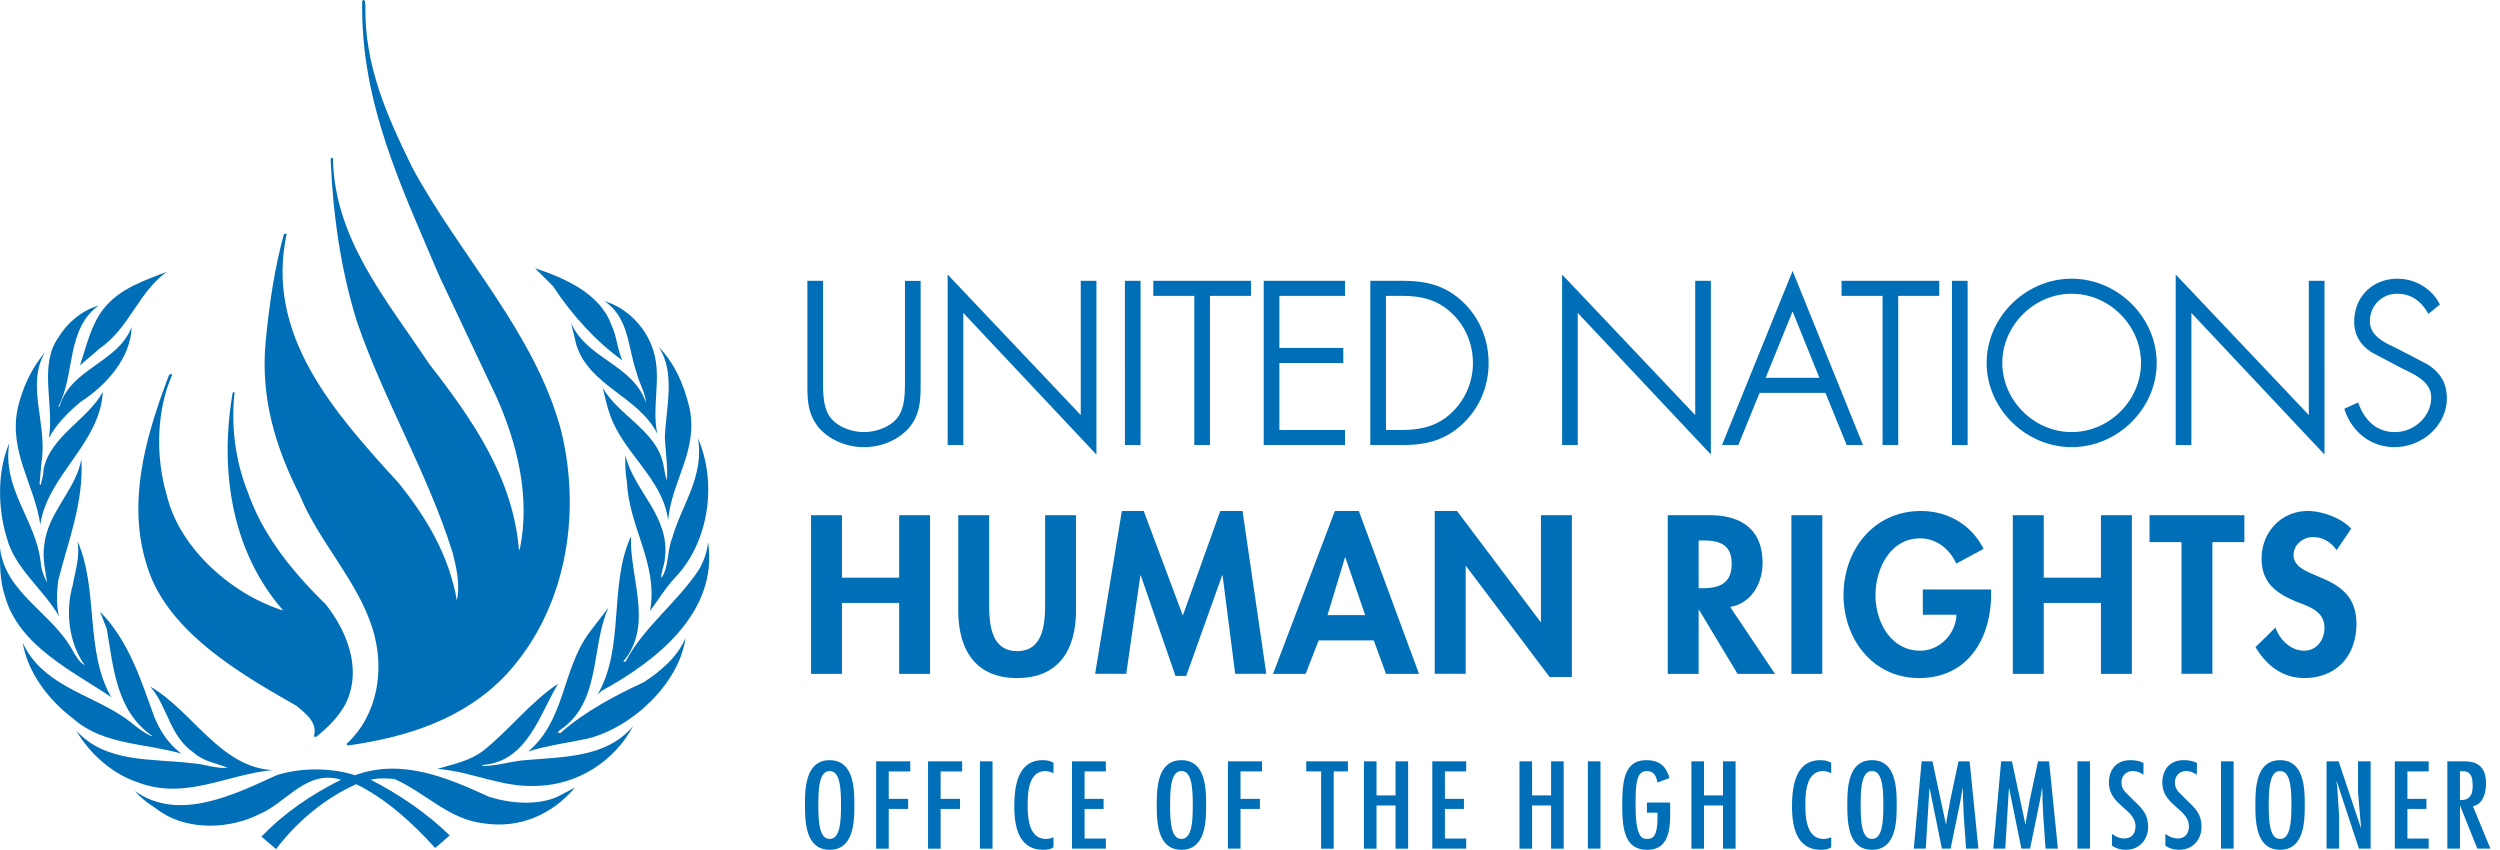 <svg xmlns="http://www.w3.org/2000/svg" width="253" height="86" fill="none"><path d="M54.144 27.145l1.834 1.83c1.85 2.855 4.446 5.69 7.015 7.496-.545-1.142-.564-2.473-1.133-3.616-1.143-3.19-4.792-4.736-7.716-5.71zm-37.275.359c-2.263.908-4.71 1.64-6.402 3.763-1.307 1.711-1.712 3.757-2.376 5.71l1.998-1.712c3.045-2.12 3.83-5.57 6.78-7.761z" fill="#006FB7"></path><path d="M61.17 30.48c2.52 1.664 2.356 4.734 3.256 7.234.239 1.043.88 1.997.951 3.044-1.356-3.923-5.924-4.355-7.587-8.068l.525 2.167c1.284 4.212 6.301 5.236 8.205 9.043-.594-2.762.452-5.642-.382-8.354-.687-2.33-2.612-4.377-4.969-5.066zM5.853 34.236c-1.927 2.834-.355 6.762-.904 10.116.69-1.383 2.022-2.69 3.188-3.665 2.689-1.736 5.091-4.497 5.187-7.591-1.43 3.663-6.136 4.14-7.304 8.042h-.118c1.736-3.234.757-7.804 4.068-10.208-1.738.497-3.212 1.785-4.117 3.306z" fill="#006FB7"></path><path d="M66.641 35.092c1.76 2.57.76 6.193.641 9.188.07 1.45.31 2.903.213 4.358-.213-.575-.26-1.193-.403-1.788-.715-3.258-4.544-4.856-6.09-7.59.24.928.405 1.852.735 2.733 1.334 3.856 5.33 6.45 5.878 10.64.354-3.996 3.164-7.187 2.117-11.54-.546-2.193-1.451-4.335-3.09-6.001zm-62.063.523c-1.383 1.642-2.31 3.62-2.788 5.713-.923 4.38 1.717 7.756 2.286 11.758.76-5.024 6.041-8.19 6.329-13.422-1.55 2.83-5.305 4.472-5.995 7.826 0 .55-.169 1.073-.289 1.593l-.116-.116.19-2.166c.641-3.878-1.616-7.876.383-11.186z" fill="#006FB7"></path><path d="M70.636 44.352c.665 3.858-1.666 6.76-2.616 10.114-.524 1.286-.31 2.928-1.096 4.048-.047-.644.311-1.265.358-1.956.59-4.306-3.142-6.85-3.996-10.495-.047.98.023 1.905.164 2.786.215 4.545 3.191 8.237 2.332 12.973.86-1.119 1.5-2.262 2.525-3.356 3.421-3.569 4.302-9.541 2.33-14.114zm-69.7.498c-1.235 2.86-1.164 6.64-.238 9.616.81 3.07 3.736 5.214 5.258 7.879-.262-1.118-.213-2.524-.047-3.667 1-3.97 2.568-7.807 2.33-12.207-.594 3.166-3.423 5.402-3.756 8.665-.216 1.333.118 2.639.285 3.832-.31-.597-.597-1.286-.645-2.049C3.648 52.633.197 49.49.936 44.85z" fill="#006FB7"></path><path d="M63.856 54.273c-2.259 4.88-.617 11.354-3.377 15.995l.452-.381c5.35-2.925 11.798-7.852 10.727-15.042-.094.978-.406 1.858-.854 2.69-2.095 3.264-5.664 5.927-7.425 9.307-.047.12-.214.192-.286.073l.356-.455c2.523-3.64.262-8.115.407-12.187zm-56.022.479c.286 1.573-.214 2.953-.452 4.378-.81 2.739-.405 5.954 1.19 8.19-.524-.264-.856-.883-1.19-1.426C5.405 62.107.436 59.964.009 55.417c-.026 1.646-.026 3.38.475 4.86 1.377 5.091 6.992 7.71 10.775 10.277-2.688-4.64-1.26-10.945-3.425-15.802z" fill="#006FB7"></path><path d="M61.573 61.488l-2 2.615c-2.687 3.713-2.377 8.785-6.112 11.945 1.928-.616 4.044-.875 6.04-1.308C64 73.6 68.73 69.17 69.376 64.556c-.809 1.925-2.498 3.354-4.21 4.475-2.952 1.376-5.947 2.95-8.446 5.143h-.284l.168-.24c4.303-2.857 3.136-8.38 4.97-12.446zm-51.454.402l.69 1.76c.667 3.95.975 8.304 4.569 10.806l-.047.046c-1.167-.5-2.044-1.476-3.095-2.115-3.38-2.193-8.04-3.168-9.943-7.354.523 3.07 2.617 5.807 5.137 7.71 3.022 2.665 7.234 2.451 10.921 3.524-1.358-1.05-2.117-2.24-2.735-3.714-1.358-3.738-2.547-7.642-5.497-10.662z" fill="#006FB7"></path><path d="M56.48 69.195c-2.736 1.788-5.092 4.834-7.587 6.784-1.38 1.047-3.023 1.354-4.64 1.832 3.57.265 6.543 1.95 10.28 1.714 3.994-.169 7.658-2.5 9.537-6.044-2.76 3.285-7.184 3.093-11.252 3.475-1.356.164-2.69.57-4.043.57.045-.048.094-.144.165-.121 4.449-.38 5.709-5.208 7.54-8.21zm-41.27.289c1.831 2.143 1.902 4.972 4.45 6.731.974.858 2.281 1.028 3.376 1.48-1.214.116-2.33-.383-3.541-.452-4.095-.502-8.783.019-11.777-3.31 1.354 2.377 3.758 4.452 6.28 5.258 4.757 1.81 9.062-.858 13.607-1.261-5.28-.236-8.137-5.999-12.394-8.446z" fill="#006FB7"></path><path d="M49.463 80.622c-4.066-1.856-8.776-3.928-13.534-2.167-2.404-.785-5.543-.785-7.946 0-4.184 1.907-9.896 4.783-14.322 1.597.834.996 1.737 1.474 2.69 2.166 2.852 1.856 6.969 1.665 9.92.164 2.712-1.142 4.782-4.546 8.233-3.473-2.927 1.474-5.614 3.24-8.043 5.757l1.477 1.263c2.14-2.832 5.018-5.188 8.11-6.57 2.997 1.454 5.732 3.954 7.993 6.457l1.474-1.269c-2.377-2.307-5.134-4.163-7.993-5.638.739-.192 1.642-.143 2.401-.071 3.095 1.355 5.474 4.068 8.971 4.476 3.71.59 7.018-.908 9.3-3.621l-1.759.93c-2.07.924-4.853.689-6.972 0zM36.98.555c-.122 6.125 2.24 11.264 4.723 16.363C46.55 25.9 54.195 33.738 56.8 43.632c2.083 8.602.44 18.08-5.526 24.587-4.245 4.527-10.05 6.388-16.096 7.228l-.119-.152c3.201-2.932 3.922-7.612 2.641-11.682-1.523-4.871-5.446-8.793-7.366-13.512-2.404-4.72-4.005-9.819-3.445-15.567.36-3.728.88-7.34 1.843-10.843.08-.076.2 0 .282-.037-2.204 10.196 4.681 17.962 11.329 25.229 2.884 3.576 5.125 7.422 5.888 11.873.36-1.559-.04-3.349-.441-4.87-2.521-8.063-6.967-15.414-9.69-23.403-1.605-5.177-2.405-10.696-2.643-16.403.04-.076.121-.114.238-.076.121 8.146 5.405 14.308 9.733 20.814 4.443 5.713 8.488 11.571 9.086 18.802h.081c1.123-5.325-.281-10.772-2.32-15.374l-5.848-12.369C40.7 19.05 36.457 10.412 36.656.097c.323-.338.282.3.323.458z" fill="#006FB7"></path><path d="M17.416 37.965c-1.602 3.652-1.683 8.332-.518 12.214 1.278 5.288 6.522 9.97 11.77 11.607-5.204-5.937-6.484-14.12-5.123-22.037.038-.074.117-.038.197-.074-.4 3.579.122 7.119 1.364 10.199 1.482 4.228 4.404 7.917 7.81 11.23 2.236 2.775 3.801 6.77 1.999 10.232-.72 1.256-1.683 2.248-2.921 3.236l-.24-.038c.437-1.372-.804-2.319-1.765-3.12-5.844-3.31-13.174-7.61-15.135-14.232-2.08-6.547.04-13.394 2.245-19.217l.238-.15.079.15zm74.448-9.262h1.02v10.005c0 1.64 0 3.045-1.084 4.386-1.086 1.234-2.745 1.873-4.363 1.873-1.617 0-3.278-.639-4.363-1.873-1.085-1.34-1.085-2.746-1.085-4.386V28.703h1.022v9.708c0 1.447 0 2.98.829 4.045.787 1.021 2.363 1.554 3.597 1.554s2.81-.533 3.597-1.554c.83-1.065.83-2.598.83-4.045v-9.709zM87.436 45.25c-1.78 0-3.49-.736-4.574-1.969-1.156-1.427-1.156-2.885-1.156-4.572V28.42h1.586v9.99c0 1.418 0 2.884.77 3.872.766.994 2.286 1.446 3.374 1.446 1.09 0 2.61-.452 3.374-1.444.771-.99.771-2.456.771-3.873v-9.99h1.586v10.287c0 1.688 0 3.145-1.149 4.564-1.09 1.242-2.801 1.978-4.582 1.978zM82.27 28.985v9.723c0 1.646 0 2.945 1.022 4.208.97 1.105 2.523 1.77 4.144 1.77 1.622 0 3.172-.666 4.15-1.779 1.016-1.254 1.016-2.554 1.016-4.2v-9.722h-.457v9.426c0 1.513 0 3.077-.89 4.218-.88 1.143-2.596 1.663-3.82 1.663-1.221 0-2.938-.52-3.82-1.664-.887-1.14-.887-2.704-.887-4.217v-9.426h-.458zm28.405 16.303l-13.471-14.33v13.797h-1.022V28.49l13.472 14.222v-14.01h1.021v16.586zm.282.712L97.488 31.67v13.366h-1.586V27.781l13.47 14.222V28.42h1.586V46zM96.923 30.247l13.471 14.328v-15.59h-.457V43.42l-13.47-14.222v15.275h.457V30.247h-.001zm18.223 14.508h-1.022V28.702h1.022v16.053zm.28.282h-1.585V28.42h1.585v16.617zm-1.021-.564h.457V28.985h-.457v15.488zm7.762.282h-1.021V29.66h-4.149v-.957h9.32v.957h-4.15v15.095zm.283.282h-1.586V29.942h-4.15V28.42h9.885v1.522h-4.149v15.095zm-1.022-.564h.458V29.378h4.149v-.393h-8.757v.393h4.15v15.095zm7.761-14.813v5.833h6.47v.959h-6.47v7.345h6.64v.958h-7.661V28.702h7.661v.958h-6.64zm6.923 15.377h-8.225V28.42h8.225v1.522h-6.639v5.27h6.469v1.522h-6.469v6.781h6.639v1.522zm-7.661-.564h7.097v-.394h-6.639v-7.91h6.469v-.393h-6.469v-6.398h6.639v-.393h-7.097v15.488zm10.506-15.77h2.895c2.339 0 4.191.382 5.959 2.022 1.68 1.576 2.553 3.726 2.553 6.025 0 2.214-.851 4.322-2.469 5.877-1.765 1.702-3.659 2.128-6.043 2.128h-2.894V28.702h-.001zm2.872 15.094c2.107 0 3.852-.426 5.386-1.938a7.224 7.224 0 002.127-5.109c0-2.044-.808-3.96-2.32-5.344-1.532-1.384-3.192-1.746-5.193-1.746h-1.851v14.137h1.851zm.023 1.24h-3.176V28.42h3.176c2.334 0 4.274.357 6.149 2.098 1.707 1.598 2.645 3.812 2.645 6.232 0 2.337-.907 4.497-2.555 6.08-2.013 1.94-4.188 2.207-6.239 2.207zm-2.612-.564h2.612c2.233 0 4.083-.35 5.848-2.05 1.535-1.477 2.382-3.491 2.382-5.674 0-2.263-.876-4.33-2.465-5.819-1.741-1.615-3.563-1.945-5.766-1.945h-2.612l.001 15.488zm2.589-.394h-2.132v-14.7h2.132c1.666 0 3.608.215 5.382 1.817 1.558 1.426 2.414 3.398 2.414 5.554a7.466 7.466 0 01-2.212 5.31c-1.436 1.416-3.105 2.02-5.584 2.02zm-1.568-.564h1.568c2.316 0 3.869-.555 5.187-1.856a6.907 6.907 0 002.044-4.909c0-1.995-.791-3.82-2.228-5.136-1.315-1.187-2.765-1.672-5.003-1.672h-1.569l.001 13.573zm32.596 1.773l-13.471-14.33v13.797h-1.021V28.49l13.471 14.222v-14.01h1.021v16.586zm.283.712l-13.471-14.33v13.366h-1.585V27.781l13.471 14.222V28.42h1.585V46zm-14.035-15.753l13.471 14.328v-15.59h-.457V43.42l-13.471-14.222v15.275h.457V30.247zm18.774 9.228l-2.15 5.28h-1.043l6.724-16.585 6.705 16.585h-1.044l-2.149-5.28h-7.043zm3.532-8.708l-3.148 7.75h6.276l-3.128-7.75zm7.123 14.27h-1.651l-2.149-5.28h-6.664l-2.151 5.28h-1.651l7.143-17.619 7.123 17.62zm-1.271-.564h.434l-6.286-15.551-6.306 15.55h.434l2.151-5.279h7.424l2.149 5.28zm-2.305-5.674h-7.116l3.571-8.784 3.545 8.784zm-6.276-.564h5.44l-2.711-6.716-2.729 6.716zm13.136 6.52h-1.021V29.66h-4.149v-.957h9.32v.957h-4.15v15.095zm.283.282h-1.585V29.942h-4.151V28.42h9.886v1.522h-4.15v15.095zm-1.021-.564h.457V29.378h4.15v-.393h-8.758v.393h4.151v15.095zm7.761.282h-1.021V28.702h1.021v16.053zm.283.282h-1.586V28.42h1.586v16.617zm-1.022-.564h.458V28.985h-.458v15.488zm19.871-7.744c0 4.513-3.81 8.239-8.321 8.239-4.511 0-8.321-3.725-8.321-8.24 0-4.512 3.788-8.238 8.321-8.238 4.511 0 8.321 3.726 8.321 8.239zm-15.62 0c0 3.96 3.298 7.281 7.299 7.281 3.981 0 7.3-3.342 7.3-7.281 0-3.96-3.319-7.28-7.3-7.28-4.001-.002-7.299 3.32-7.299 7.28zm7.299 8.521c-4.663 0-8.603-3.902-8.603-8.521 0-4.62 3.94-8.521 8.603-8.521 4.664 0 8.604 3.901 8.604 8.52 0 4.62-3.94 8.522-8.604 8.522zm0-16.478c-4.358 0-8.039 3.644-8.039 7.957s3.68 7.957 8.039 7.957c4.357 0 8.04-3.644 8.04-7.957s-3.683-7.957-8.04-7.957zm0 15.52c-4.111 0-7.582-3.463-7.582-7.563s3.471-7.563 7.582-7.563c4.109 0 7.581 3.463 7.581 7.563s-3.472 7.563-7.581 7.563zm0-14.563c-3.804 0-7.018 3.206-7.018 7s3.214 6.999 7.018 6.999c3.805 0 7.017-3.206 7.017-7 0-3.793-3.213-6.998-7.017-6.998zm25.303 15.559l-13.472-14.33v13.797h-1.021V28.49l13.471 14.222v-14.01h1.021v16.586h.001zm.282.712l-13.471-14.33v13.366h-1.585V27.781l13.471 14.222V28.42h1.585V46zm-14.035-15.753l13.471 14.328v-15.59h-.457V43.42l-13.471-14.222v15.275h.457V30.247zm24.626 1.095c-.723-1.149-1.745-1.895-3.255-1.895-1.725 0-3.023 1.384-3.023 3.066s1.596 2.385 2.894 3.002l3.064 1.597c1.214.766 1.831 1.745 1.831 3.193 0 2.661-2.427 4.662-5.021 4.662-2.236 0-3.981-1.383-4.727-3.448l.895-.405c.681 1.703 1.936 2.895 3.873 2.895 2.107 0 3.958-1.66 3.958-3.79 0-1.809-1.851-2.575-3.234-3.257l-2.895-1.533c-1.063-.66-1.66-1.597-1.66-2.874 0-2.384 1.703-4.066 4.107-4.066 1.618 0 3.15.872 3.916 2.257l-.723.596zm-3.51 13.908c-2.27 0-4.182-1.393-4.991-3.634l-.088-.246 1.4-.635.11.275c.496 1.24 1.525 2.718 3.612 2.718 1.993 0 3.675-1.607 3.675-3.508 0-1.51-1.481-2.228-2.786-2.862l-.291-.142-2.902-1.537c-1.207-.747-1.81-1.794-1.81-3.123 0-2.52 1.846-4.348 4.389-4.348 1.721 0 3.355.942 4.164 2.402l.113.206-1.153.948-.171-.271c-.746-1.185-1.734-1.763-3.016-1.763-1.537 0-2.74 1.223-2.74 2.784 0 1.451 1.387 2.11 2.612 2.689l.122.057 3.072 1.602c1.36.857 1.982 1.948 1.982 3.444 0 2.68-2.428 4.944-5.303 4.944zm-4.366-3.584c.777 1.896 2.394 3.02 4.366 3.02 2.568 0 4.739-2.007 4.739-4.381 0-1.302-.523-2.212-1.699-2.954l-3.156-1.64c-1.308-.619-2.933-1.39-2.933-3.199 0-1.877 1.451-3.348 3.304-3.348 1.373 0 2.485.592 3.318 1.762l.295-.244c-.743-1.168-2.112-1.911-3.55-1.911-2.253 0-3.825 1.557-3.825 3.784 0 1.136.5 1.998 1.526 2.635l3.158 1.66c1.383.671 3.104 1.507 3.104 3.37 0 2.246-1.901 4.072-4.239 4.072-1.788 0-3.205-.991-4.021-2.801l-.387.175zM90.995 58.462V52.14h3.128v16.053h-3.128v-7.174h-5.789v7.174h-3.128V52.14h3.128v6.322h5.789zm5.98-6.323h3.128v8.985c0 1.98.17 4.769 2.831 4.769 2.659 0 2.831-2.79 2.831-4.77V52.14h3.128v9.6c0 3.918-1.661 6.878-5.959 6.878-4.299 0-5.959-2.96-5.959-6.877v-9.602zm26.75 6.089h-.043l-3.638 10.176h-1.086l-3.512-10.176h-.042l-1.425 9.963h-3.151l2.703-16.478h2.213l3.958 10.581 3.788-10.581h2.255l2.405 16.478h-3.149l-1.276-9.963zm9.725 6.579l-1.319 3.385h-3.298l6.256-16.478h2.427l6.087 16.478h-3.341l-1.235-3.385h-5.577zm2.704-8.389h-.043l-1.766 5.833h3.81l-2.001-5.833zm9.042-4.704h2.256l8.449 11.22h.042V52.14h3.128v16.37h-2.255l-8.447-11.22h-.042v10.901h-3.13V51.714h-.001zm34.433 16.478h-3.789l-3.895-6.473h-.042v6.473h-3.128V52.14h4.234c3.172 0 5.363 1.404 5.363 4.832 0 2.045-1.128 4.088-3.277 4.45l4.534 6.77zm-7.726-8.665h.404c1.725 0 2.937-.511 2.937-2.47 0-1.98-1.256-2.363-2.915-2.363h-.427l.001 4.833zm12.514 8.665h-3.129V52.14h3.129v16.052zm17.088-8.537v.405c0 4.534-2.319 8.558-7.299 8.558-4.682 0-7.64-3.96-7.64-8.388 0-4.577 3.044-8.516 7.83-8.516 2.724 0 5.108 1.383 6.343 3.832l-2.767 1.49c-.639-1.448-2-2.555-3.66-2.555-3.022 0-4.512 3.087-4.512 5.748s1.51 5.62 4.534 5.62c1.958 0 3.596-1.702 3.659-3.64h-3.404v-2.554h6.916zm11.109-1.193V52.14h3.129v16.053h-3.129v-7.174h-5.787v7.174h-3.13V52.14h3.13v6.322h5.787zm11.281 9.73h-3.129V54.865h-3.234v-2.726h9.598v2.726h-3.235v13.327zm12.576-12.519c-.597-.808-1.363-1.32-2.404-1.32-1.001 0-1.958.767-1.958 1.81 0 2.704 6.362 1.575 6.362 6.962 0 3.215-2 5.493-5.277 5.493-2.213 0-3.832-1.278-4.937-3.13l2.02-1.98c.427 1.234 1.554 2.342 2.895 2.342 1.276 0 2.064-1.086 2.064-2.32 0-1.66-1.532-2.13-2.788-2.62-2.065-.85-3.575-1.894-3.575-4.385 0-2.661 1.978-4.811 4.682-4.811 1.425 0 3.404.702 4.383 1.788l-1.467 2.171zM86.46 81.466c0 1.592-.026 4.533-2.498 4.533-2.472 0-2.498-2.94-2.498-4.533 0-1.594.026-4.534 2.498-4.534 2.472 0 2.498 2.94 2.498 4.534zm-3.644 0c0 1.874.14 3.432 1.147 3.432 1.007 0 1.147-1.557 1.147-3.432s-.14-3.433-1.147-3.433c-1.008 0-1.147 1.558-1.147 3.433zm9.303-4.417v1.02h-2.178v2.776h1.961v1.019h-1.961v4.018h-1.275v-8.833h3.453zm5.251 0v1.02h-2.178v2.776h1.962v1.019h-1.962v4.018h-1.275v-8.833h3.453zm3.074 8.833h-1.275v-8.833h1.275v8.833zm6.168-7.627c-.254-.117-.522-.222-.815-.222-1.784 0-1.797 2.39-1.797 3.491 0 1.171.102 3.374 1.848 3.374.281 0 .523-.058.764-.176v1.03c-.318.188-.649.247-1.02.247-2.598 0-2.943-2.542-2.943-4.393 0-1.769.242-4.674 2.854-4.674.434 0 .739.058 1.109.257v1.066zm5.303-1.206v1.02h-2.154v2.776h1.924v1.019h-1.924v2.999h2.154v1.019h-3.427v-8.833h3.427zm10.144 4.417c0 1.592-.025 4.533-2.497 4.533s-2.498-2.94-2.498-4.533c0-1.594.025-4.534 2.498-4.534 2.472 0 2.497 2.94 2.497 4.534zm-3.644 0c0 1.874.14 3.432 1.147 3.432 1.007 0 1.147-1.557 1.147-3.432s-.14-3.433-1.147-3.433c-1.007 0-1.147 1.558-1.147 3.433zm9.304-4.417v1.02h-2.179v2.776h1.962v1.019h-1.962v4.018h-1.275v-8.833h3.454zm8.692 0v1.02h-1.44v7.814h-1.274v-7.814h-1.505v-1.02h4.219zm2.893 0v3.444h1.925V77.05h1.273v8.833h-1.273v-4.37h-1.925v4.37h-1.274V77.05h1.274zm9.076 0v1.02h-2.155v2.776h1.925v1.019h-1.925v2.999h2.155v1.019h-3.43v-8.833h3.43zm6.666 0v3.444h1.925V77.05h1.273v8.833h-1.273v-4.37h-1.925v4.37h-1.275V77.05h1.275zm6.921 8.833h-1.275v-8.833h1.275v8.833zm7.048-4.662v.14c0 1.687.268 4.64-2.295 4.64-2.281 0-2.548-2.015-2.548-4.51 0-2.472.217-4.558 2.434-4.558 1.363 0 2.013.633 2.343 1.805l-1.21.456c-.127-.585-.305-1.159-1.096-1.159-1.044 0-1.121 1.312-1.121 3.444 0 3.07.56 3.42 1.121 3.42.523 0 1.096-.07 1.096-2.178v-.48h-1.071v-1.02h2.347v-.001zm3.429-4.17v3.443h1.923V77.05h1.275v8.833h-1.275v-4.37h-1.923v4.37h-1.275V77.05h1.275zm12.872 1.205c-.255-.117-.523-.222-.815-.222-1.785 0-1.798 2.39-1.798 3.491 0 1.171.103 3.374 1.848 3.374.281 0 .523-.058.766-.176v1.03c-.319.188-.65.247-1.019.247-2.602 0-2.945-2.542-2.945-4.393 0-1.769.243-4.674 2.855-4.674.433 0 .738.058 1.109.257l-.001 1.066zm6.628 3.21c0 1.593-.026 4.534-2.498 4.534-2.472 0-2.497-2.94-2.497-4.533 0-1.594.024-4.534 2.497-4.534s2.498 2.94 2.498 4.534zm-3.645 0c0 1.875.14 3.433 1.147 3.433 1.007 0 1.148-1.557 1.148-3.432s-.141-3.433-1.148-3.433-1.147 1.558-1.147 3.433zm7.265-4.416l1.363 6.373h.026l.039-.363.382-2.12.828-3.89h1.122l.89 8.833h-1.248l-.23-3.292-.075-1.64-.026-1.16h-.026l-.216 1.266-.994 4.826h-.88l-1.236-6.092h-.026l-.369 6.092h-1.21l.789-8.833h1.097zm8.044 0l1.363 6.373h.026l.038-.363.382-2.12.829-3.89h1.122l.891 8.833h-1.249l-.23-3.292-.075-1.64-.025-1.16h-.026l-.217 1.266-.994 4.826h-.879l-1.237-6.092h-.025l-.369 6.092h-1.21l.79-8.833h1.095zm7.901 8.833h-1.275v-8.833h1.275v8.833zm5.405-7.474c-.331-.222-.649-.375-1.082-.375-.702 0-1.135.528-1.135 1.136 0 .387.103.656.358.96l.968.973c.867.808 1.363 1.394 1.363 2.589 0 1.242-.841 2.308-2.255 2.308-.496 0-1.007-.129-1.402-.422v-1.183c.382.258.764.457 1.262.457.79 0 1.12-.573 1.12-1.23 0-1.757-2.687-2.108-2.687-4.428 0-1.242.712-2.261 2.153-2.261.485 0 .942.07 1.35.293l-.013 1.183zm5.404 0c-.331-.222-.649-.375-1.082-.375-.702 0-1.135.528-1.135 1.136 0 .387.103.656.358.96l.968.973c.867.808 1.363 1.394 1.363 2.589 0 1.242-.841 2.308-2.255 2.308-.496 0-1.007-.129-1.402-.422v-1.183c.382.258.764.457 1.262.457.79 0 1.121-.573 1.121-1.23 0-1.757-2.688-2.108-2.688-4.428 0-1.242.713-2.261 2.153-2.261.485 0 .943.07 1.351.293l-.014 1.183zm3.723 7.474h-1.275v-8.833h1.275v8.833zm7.2-4.416c0 1.592-.026 4.533-2.498 4.533-2.472 0-2.497-2.94-2.497-4.533 0-1.594.024-4.534 2.497-4.534 2.472 0 2.498 2.94 2.498 4.534zm-3.644 0c0 1.874.14 3.432 1.146 3.432 1.007 0 1.148-1.557 1.148-3.432s-.141-3.433-1.148-3.433-1.146 1.558-1.146 3.433zm6.933-1.793l.192 2.964v3.245h-1.275v-8.833h1.223l2.243 6.713.026-.024-.305-3.537v-3.152h1.275v8.833h-1.186l-2.243-6.806-.027.023.077.574zm9.253-2.624v1.02h-2.153v2.776h1.924v1.019h-1.924v2.999h2.153v1.019h-3.427v-8.833h3.427zm1.888 0h1.528c.931 0 2.384.047 2.384 2.262 0 .832-.268 2.096-1.326 2.272l1.773 4.3h-1.326l-1.732-4.323h-.026v4.323h-1.275v-8.834zm2.561 2.519c0-.844-.114-1.547-1.082-1.522h-.204v2.916c.955.058 1.286-.504 1.286-1.394z" fill="#006FB7"></path></svg>